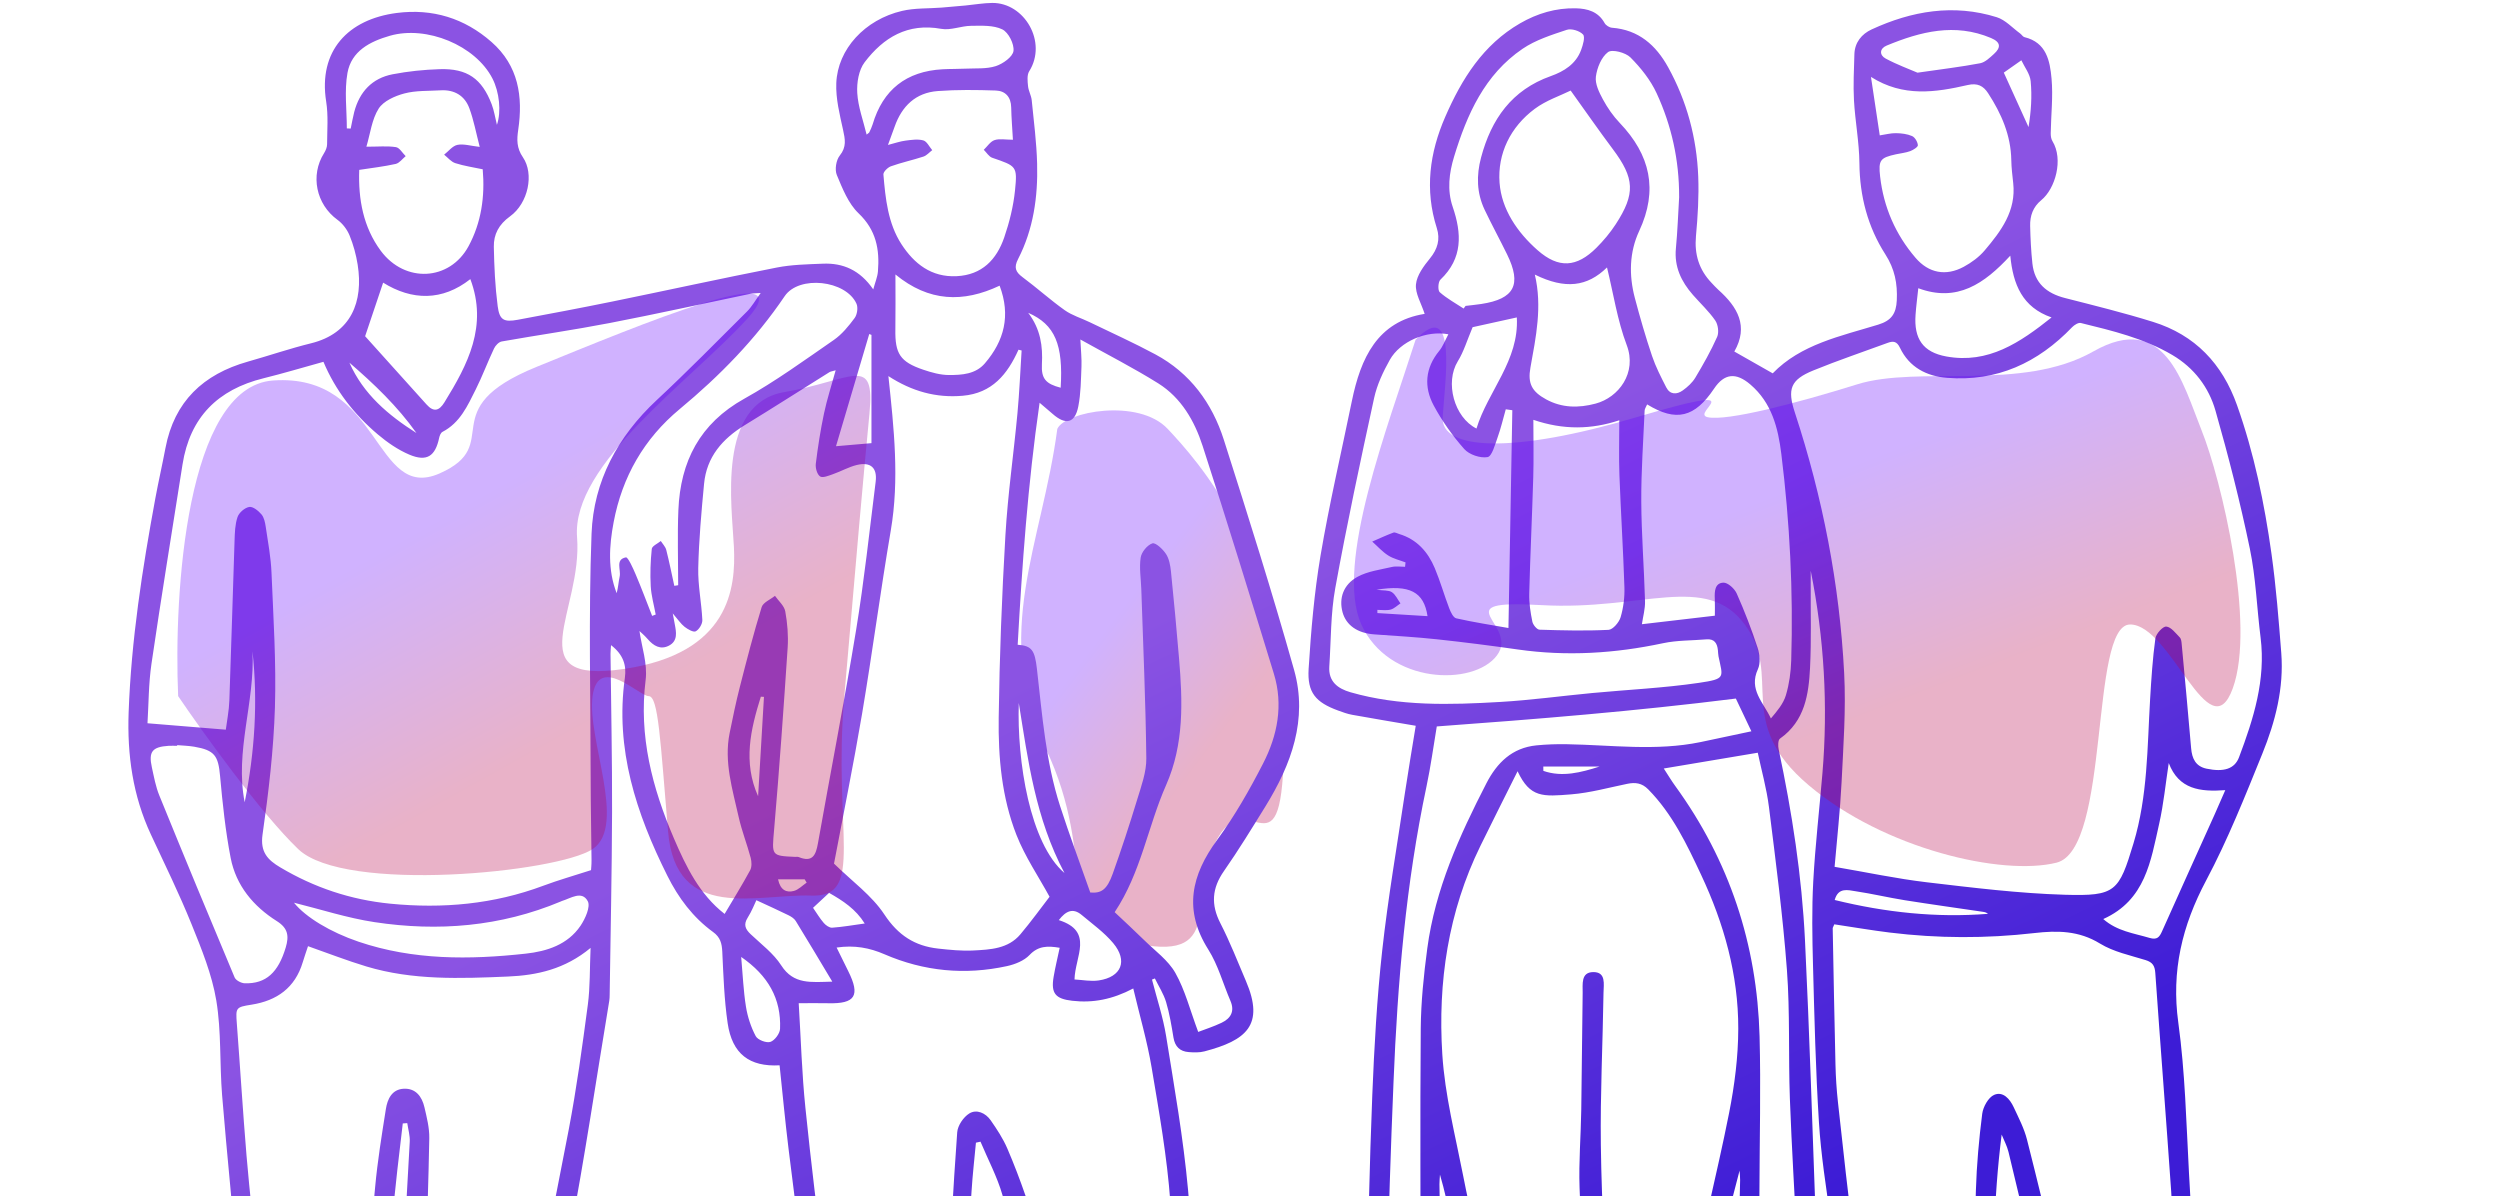 <svg xmlns="http://www.w3.org/2000/svg" fill="none" viewBox="0 0 349 167" height="167" width="349">
<g clip-path="url(#clip0_2247_1409)">
<path fill-opacity="0.3" fill="url(#paint0_linear_2247_1409)" d="M145.979 104.479C138.41 88.529 145.439 76.094 147.601 59.874C148.688 57.441 158.955 55.549 163.01 59.874C167.065 64.2 178.96 77.175 179.23 100.965C179.501 124.754 174.635 109.075 170.039 116.914C165.443 124.754 171.391 134.216 158.955 131.783C146.52 129.35 153.549 120.429 145.979 104.479Z"></path>
<path fill="url(#paint1_linear_2247_1409)" d="M-0 263.277H27.886C28.1 257.489 31.696 254.013 35.669 250.76C36.006 250.487 36.374 249.928 36.319 249.555C35.642 244.644 34.664 239.759 34.215 234.829C33.583 227.846 33.037 220.83 33.001 213.824C32.973 207.844 33.978 201.865 34.046 195.876C34.114 190.06 33.701 184.231 33.26 178.424C32.614 169.904 31.696 161.408 31.005 152.888C30.65 148.485 30.914 144.005 30.196 139.675C29.591 136.035 28.145 132.496 26.75 129.043C25.031 124.79 23.004 120.655 21.062 116.493C18.539 111.077 17.744 105.384 17.957 99.45C18.321 89.358 19.867 79.425 21.694 69.52C22.126 67.189 22.658 64.876 23.099 62.545C24.331 56.039 28.386 52.24 34.605 50.482C37.551 49.651 40.452 48.655 43.42 47.924C49.062 46.533 50.744 42.085 49.931 36.951C49.712 35.56 49.331 34.166 48.799 32.866C48.462 32.044 47.835 31.212 47.117 30.69C44.134 28.527 43.28 24.478 45.239 21.38C45.466 21.016 45.662 20.557 45.662 20.139C45.671 18.154 45.844 16.131 45.535 14.191C44.407 7.094 48.599 2.687 55.386 1.81C60.369 1.169 64.842 2.537 68.624 5.867C72.371 9.161 73.034 13.464 72.343 18.126C72.139 19.494 72.112 20.666 72.998 21.957C74.594 24.283 73.739 28.372 71.207 30.199C69.634 31.335 68.906 32.707 68.938 34.461C68.993 37.223 69.12 39.995 69.475 42.73C69.729 44.693 70.343 44.998 72.289 44.639C76.667 43.825 81.049 42.998 85.414 42.108C93.088 40.54 100.739 38.859 108.426 37.351C110.522 36.937 112.704 36.901 114.855 36.81C117.701 36.687 120.056 37.714 121.906 40.4C122.17 39.413 122.497 38.664 122.56 37.891C122.811 34.824 122.32 32.121 119.86 29.781C118.428 28.418 117.61 26.323 116.819 24.428C116.51 23.683 116.719 22.352 117.232 21.716C118.205 20.503 117.978 19.444 117.692 18.131C117.223 15.986 116.66 13.773 116.746 11.611C116.932 6.849 120.751 2.737 125.92 1.523C127.702 1.105 129.607 1.205 131.453 1.06C132.571 0.974 133.685 0.869 134.799 0.765C136.035 0.647 137.272 0.424 138.509 0.41C143.014 0.36 146.246 5.876 143.678 9.948C143.346 10.475 143.446 11.338 143.514 12.028C143.577 12.692 143.959 13.323 144.028 13.987C144.323 16.936 144.705 19.889 144.782 22.847C144.905 27.468 144.269 31.998 142.118 36.174C141.523 37.333 141.759 37.959 142.746 38.691C144.746 40.172 146.601 41.858 148.628 43.298C149.669 44.039 150.965 44.416 152.133 44.984C155.193 46.465 158.303 47.865 161.294 49.473C166.14 52.077 169.213 56.271 170.846 61.391C174.251 72.065 177.624 82.751 180.656 93.529C182.597 100.417 180.27 106.719 176.646 112.585C174.769 115.625 172.9 118.679 170.859 121.605C169.182 124.008 169.027 126.28 170.368 128.888C171.709 131.501 172.782 134.259 173.937 136.962C176.578 143.133 173.946 145.246 168.136 146.772C167.44 146.954 166.668 146.927 165.945 146.872C164.722 146.781 164.026 146.113 163.817 144.85C163.544 143.183 163.267 141.497 162.785 139.884C162.44 138.734 161.753 137.685 161.221 136.59C161.085 136.644 160.953 136.694 160.817 136.749C161.489 139.375 162.362 141.974 162.79 144.641C163.935 151.766 165.195 158.895 165.849 166.078C166.622 174.58 166.918 183.136 167.172 191.673C167.24 193.981 166.695 196.412 165.945 198.621C160.771 213.792 155.466 228.918 150.197 244.053C149.674 245.552 149.11 247.034 148.519 248.506C147.728 250.469 148.237 252.105 149.829 253.345C151.165 254.385 152.611 255.29 154.052 256.185C156.575 257.757 159.494 258.884 160.298 262.269C160.371 262.578 161.321 262.846 161.871 262.855C165.786 262.923 169.704 262.937 173.623 262.937C185.148 262.946 196.672 262.946 208.197 262.946C208.697 262.946 209.193 262.946 209.843 262.946C209.138 255.494 213.552 249.978 216.48 243.93C217.753 241.3 219.085 238.696 220.49 235.879C219.608 235.706 219.131 235.579 218.649 235.525C215.403 235.156 214.462 234.384 213.675 231.167C212.848 227.768 212.025 224.365 211.348 220.935C210.17 214.955 208.947 208.98 208.042 202.955C207.333 198.262 207.351 193.454 206.547 188.788C205.492 182.677 203.942 176.652 202.614 170.586C202.132 168.391 201.673 166.192 201.019 163.979C200.996 164.429 200.941 164.879 200.946 165.324C201.037 171.167 201.146 177.011 201.223 182.854C201.264 185.971 200.114 187.329 197.095 187.875C194.286 188.384 191.899 187.266 191.09 184.939C190.817 184.158 190.74 183.272 190.762 182.436C190.999 172.576 191.172 162.716 191.572 152.861C191.844 146.136 192.217 139.398 192.954 132.714C193.763 125.367 195.027 118.07 196.118 110.754C196.591 107.592 197.132 104.439 197.636 101.317C194.536 100.785 191.644 100.308 188.762 99.786C188.098 99.668 187.448 99.427 186.812 99.195C183.679 98.05 182.475 96.705 182.684 93.37C183.016 88.081 183.466 82.77 184.348 77.549C185.571 70.329 187.244 63.182 188.717 56.003C189.953 49.987 192.272 44.884 198.882 43.816C198.405 42.331 197.545 40.967 197.668 39.695C197.791 38.437 198.745 37.146 199.609 36.092C200.696 34.77 201.078 33.402 200.578 31.839C198.868 26.491 199.568 21.32 201.76 16.3C204.06 11.024 207.033 6.244 212.207 3.255C214.607 1.869 217.203 1.096 219.981 1.16C221.604 1.196 223.113 1.61 224.004 3.223C224.181 3.541 224.668 3.845 225.032 3.873C228.759 4.159 231.173 6.308 232.878 9.398C235.492 14.137 236.865 19.262 237.074 24.651C237.179 27.413 237.011 30.203 236.756 32.961C236.524 35.515 237.183 37.66 238.938 39.491C239.252 39.818 239.552 40.163 239.888 40.463C242.566 42.853 244.139 45.534 242.112 49.073C243.935 50.109 245.635 51.073 247.471 52.118C251.395 48.06 256.932 46.933 262.21 45.316C264.047 44.752 264.706 43.775 264.792 41.926C264.902 39.586 264.511 37.56 263.197 35.51C260.737 31.671 259.614 27.386 259.573 22.77C259.546 19.848 258.978 16.931 258.814 14.005C258.696 11.87 258.814 9.716 258.873 7.571C258.919 5.917 259.901 4.745 261.278 4.109C266.888 1.519 272.726 0.519 278.754 2.405C279.954 2.782 280.931 3.886 282.004 4.668C282.223 4.827 282.386 5.131 282.613 5.186C285.691 5.926 286.173 8.512 286.396 10.965C286.623 13.482 286.323 16.045 286.282 18.59C286.278 18.962 286.328 19.394 286.519 19.698C288.083 22.247 286.932 26.332 284.959 27.945C283.796 28.899 283.377 30.14 283.409 31.544C283.45 33.293 283.536 35.051 283.723 36.792C284.014 39.513 285.696 40.949 288.273 41.604C292.379 42.653 296.502 43.671 300.548 44.93C306.426 46.756 310.236 50.777 312.286 56.557C314.678 63.3 316.114 70.265 317.101 77.322C317.742 81.906 318.106 86.536 318.465 91.157C318.847 96.06 317.637 100.744 315.823 105.211C313.4 111.19 311 117.22 307.981 122.904C304.622 129.224 303.099 135.554 304.09 142.751C305.044 149.685 305.203 156.737 305.581 163.748C306.076 172.962 306.736 182.181 306.772 191.396C306.799 199.084 306.063 206.772 305.59 214.46C305.181 221.126 304.726 227.791 304.172 234.448C303.908 237.596 303.258 240.709 303.017 243.858C302.93 244.953 303.367 246.18 303.862 247.206C305.317 250.228 308.013 251.914 310.895 253.359C313.378 254.599 315.86 255.849 318.306 257.157C320.042 258.084 321.292 259.42 321.311 261.551C321.324 262.76 322.156 262.66 322.97 262.66C330.862 262.66 338.754 262.66 346.647 262.669C347.315 262.669 347.983 262.669 348.733 262.669V265.331C348.001 265.331 347.338 265.331 346.669 265.331C339.627 265.331 332.59 265.263 325.548 265.354C322.911 265.386 320.279 265.949 317.642 265.976C312.209 266.026 306.772 265.99 301.348 265.763C298.939 265.663 296.538 265.063 294.152 264.586C291.82 264.118 289.692 263.255 288.596 260.647C285.796 264.114 281.832 264.432 278.067 264.877C273.071 265.463 268.029 265.672 262.997 265.872C261.633 265.926 260.246 265.368 258.869 265.077C258.323 264.963 257.782 264.718 257.241 264.709C250.208 264.618 243.175 264.55 236.142 264.513C235.742 264.513 235.342 264.854 234.947 265.045C232.028 266.476 229.019 266.576 226.068 265.336C224.972 264.877 224.109 263.868 223.013 263.014C220.113 266.49 216.194 266.467 212.007 265.586C210.82 265.336 209.529 265.604 208.288 265.604C193.017 265.608 177.742 265.599 162.471 265.627C160.498 265.627 158.521 265.777 156.552 265.963C153.443 266.258 150.57 265.44 147.828 264.145C144.273 262.464 140.677 261.024 136.726 260.556C135.699 260.433 134.726 259.879 133.612 259.479C132.903 260.488 132.107 261.701 131.23 262.855C128.321 266.681 124.438 268.421 119.655 267.976C118.619 267.88 117.378 267.621 116.655 266.967C115.532 265.949 114.346 265.954 113.045 265.954C99.816 265.954 86.568 265.49 73.371 266.117C66.615 266.44 61.055 264.486 55.609 261.206C53.054 259.665 51.04 257.557 50.853 254.363C50.758 252.741 51.026 251.1 51.072 249.469C51.322 240.859 51.554 232.244 51.79 223.634C51.799 223.297 51.754 222.961 51.517 222.607C50.794 227.369 50.135 232.139 49.331 236.888C48.69 240.668 47.985 244.453 47.057 248.17C46.707 249.574 45.653 250.805 44.771 252.377C46.23 255.485 45.78 258.916 44.312 262.323C43.33 264.604 41.675 266.14 39.293 266.808C36.151 267.689 33.041 267.798 30.046 266.199C29.709 266.017 29.3 265.877 28.927 265.877C19.28 265.904 9.629 265.958 -0.018 266.004V263.277H-0ZM85.3 90.067C85.264 90.63 85.227 90.948 85.227 91.262C85.305 98.632 85.468 106.002 85.445 113.371C85.418 121.873 85.232 130.374 85.109 138.88C85.109 139.162 85.095 139.448 85.05 139.73C83.236 150.648 81.627 161.603 79.549 172.471C77.126 185.162 74.275 197.771 71.643 210.425C69.861 218.981 68.17 227.559 66.356 236.106C65.324 240.986 64.128 245.83 62.937 250.978C64.11 251.705 65.66 252.627 67.17 253.613C70.284 255.644 73.394 257.78 74.457 261.574C74.844 262.955 75.348 263.237 76.599 263.232C86.418 263.209 96.238 263.232 106.053 263.241C108.549 263.241 111.05 263.3 113.545 263.218C114.086 263.2 114.85 262.823 115.096 262.378C116.737 259.42 118.16 256.339 119.878 253.431C120.878 251.741 121.715 250.246 120.706 248.265C120.365 247.593 120.392 246.725 120.269 245.948C119.287 239.7 118.392 233.444 117.319 227.214C115.859 218.731 114.296 210.28 114.532 201.61C114.768 193.136 113.368 184.808 112.182 176.461C111.418 171.095 110.731 165.72 110.077 160.34C109.604 156.473 109.24 152.593 108.831 148.717C104.639 148.949 102.207 147.136 101.58 142.837C101.098 139.539 100.989 136.185 100.83 132.85C100.775 131.696 100.557 130.842 99.548 130.11C96.734 128.07 94.701 125.34 93.165 122.259C88.819 113.562 85.841 104.557 87.232 94.624C87.478 92.866 87.014 91.389 85.309 90.067H85.3ZM256.109 121.009C260.564 121.768 264.756 122.668 268.998 123.168C275.399 123.922 281.822 124.717 288.255 124.908C295.356 125.117 295.797 124.476 297.839 117.72C299.825 111.136 299.757 104.329 300.157 97.573C300.325 94.751 300.507 91.925 300.889 89.131C300.976 88.477 301.93 87.427 302.408 87.468C303.085 87.527 303.721 88.395 304.299 88.985C304.503 89.194 304.54 89.617 304.567 89.949C305.017 94.779 305.472 99.613 305.881 104.448C306.004 105.893 306.508 106.983 308.031 107.306C310.427 107.81 311.95 107.351 312.568 105.715C314.596 100.34 316.319 94.897 315.578 89.004C315.055 84.86 314.919 80.643 314.073 76.567C312.732 70.102 311.095 63.681 309.281 57.329C308.349 54.072 306.317 51.368 303.267 49.564C299.298 47.22 294.884 46.17 290.478 45.089C290.137 45.007 289.569 45.366 289.269 45.675C284.496 50.65 278.767 53.308 271.789 52.745C268.929 52.513 266.529 51.264 265.233 48.546C264.797 47.629 264.288 47.578 263.506 47.869C260.051 49.142 256.555 50.318 253.15 51.709C249.931 53.022 249.485 54.312 250.572 57.62C254.445 69.434 256.805 81.561 257.446 93.965C257.709 99.036 257.332 104.152 257.082 109.237C256.887 113.181 256.441 117.115 256.109 121.009ZM31.523 101.871C31.673 100.667 31.969 99.227 32.019 97.782C32.291 90.362 32.487 82.942 32.742 75.522C32.778 74.395 32.805 73.219 33.16 72.178C33.369 71.565 34.169 70.874 34.796 70.77C35.31 70.683 36.078 71.31 36.506 71.815C36.874 72.251 37.006 72.946 37.097 73.546C37.41 75.668 37.815 77.794 37.901 79.93C38.161 86.214 38.574 92.511 38.379 98.786C38.192 104.707 37.497 110.632 36.651 116.502C36.297 118.974 37.401 120.06 39.129 121.087C43.866 123.904 48.953 125.608 54.468 126.153C61.801 126.88 68.934 126.235 75.867 123.64C77.953 122.859 80.108 122.25 82.509 121.473C82.518 121.291 82.586 120.682 82.577 120.073C82.545 116.388 82.463 112.699 82.459 109.014C82.445 97.505 82.149 85.982 82.581 74.491C82.859 67.185 86.223 60.942 91.665 55.866C95.974 51.85 100.107 47.647 104.28 43.489C104.962 42.812 105.444 41.931 106.194 40.899C105.471 40.954 105.13 40.94 104.803 41.004C98.225 42.371 91.665 43.83 85.068 45.102C80.081 46.066 75.044 46.783 70.038 47.669C69.629 47.742 69.161 48.237 68.966 48.651C68.07 50.541 67.343 52.513 66.406 54.38C65.269 56.648 64.224 59.02 61.773 60.287C61.537 60.41 61.373 60.81 61.31 61.11C60.769 63.695 59.582 64.499 57.145 63.468C55.559 62.795 54.068 61.764 52.745 60.646C49.426 57.847 46.807 54.462 45.153 50.509C42.257 51.309 39.543 52.127 36.797 52.804C30.409 54.38 26.518 58.247 25.481 64.835C24.026 74.1 22.508 83.36 21.149 92.638C20.735 95.46 20.753 98.341 20.59 100.967C24.317 101.272 27.782 101.558 31.519 101.862L31.523 101.871ZM256.068 129.038C255.927 129.388 255.846 129.493 255.846 129.592C255.968 135.936 256.077 142.279 256.232 148.622C256.273 150.371 256.387 152.125 256.577 153.865C257.319 160.49 258 167.124 258.905 173.726C259.728 179.751 260.505 185.812 261.842 191.732C264.583 203.864 267.657 215.923 270.662 227.991C271.989 233.312 273.457 238.601 274.944 243.88C275.121 244.521 275.681 245.303 276.258 245.534C277.876 246.184 279.622 246.502 281.263 247.097C283.882 248.052 284.214 247.865 284.173 245.075C284.173 244.907 284.177 244.735 284.159 244.567C283.486 238.21 282.786 231.853 282.136 225.492C281.2 216.346 279.54 207.372 276.508 198.652C275.726 196.399 275.358 193.886 275.362 191.491C275.38 183.045 275.576 174.598 275.835 166.156C275.944 162.593 276.267 159.022 276.717 155.487C276.84 154.519 277.572 153.202 278.376 152.847C279.618 152.302 280.577 153.42 281.109 154.56C281.8 156.046 282.577 157.532 282.973 159.108C284.414 164.861 285.905 170.613 287.01 176.434C288.173 182.581 289.392 188.779 289.742 194.999C290.442 207.499 290.533 220.031 290.96 232.548C291.074 235.852 291.501 239.146 291.815 242.772C294.697 240.563 297.32 238.86 300.685 240.718C300.771 240.359 300.857 240.145 300.876 239.923C301.435 233.044 302.021 226.165 302.521 219.281C302.971 213.124 303.358 206.963 303.703 200.797C303.926 196.839 304.153 192.873 304.131 188.915C304.108 185.071 303.753 181.232 303.571 177.388C303.399 173.707 303.353 170.018 303.099 166.342C302.394 156.169 301.594 146.004 300.88 135.831C300.812 134.831 300.507 134.332 299.521 134.027C297.361 133.359 295.043 132.878 293.156 131.719C290.206 129.906 287.201 129.888 283.991 130.256C277.258 131.028 270.521 131.01 263.792 130.183C261.219 129.865 258.66 129.424 256.059 129.034L256.068 129.038ZM132.189 247.397C132.189 246.461 132.207 245.784 132.189 245.112C131.862 235.316 131.539 225.519 131.189 215.723C131.03 211.248 130.521 206.758 130.685 202.296C130.935 195.508 131.685 188.743 132.135 181.963C132.662 173.998 133.039 166.029 133.626 158.068C133.694 157.127 134.499 155.941 135.317 155.437C136.335 154.81 137.59 155.373 138.295 156.387C139.163 157.632 140.018 158.931 140.618 160.322C144.369 169.036 146.573 178.224 148.919 187.384C150.115 192.041 149.942 196.34 147.837 200.688C145.337 205.854 143.814 211.352 142.918 217.027C141.855 223.775 140.723 230.513 139.636 237.256C139.2 239.968 138.813 242.685 138.377 245.602C140.518 245.602 142.5 245.262 144.3 245.693C146.292 246.175 146.687 245.28 147.196 243.799C152.115 229.495 157.093 215.214 162.021 200.915C162.849 198.511 164.167 196.062 164.172 193.632C164.19 185.021 163.994 176.397 163.381 167.81C162.931 161.517 161.812 155.255 160.767 149.021C160.153 145.364 159.098 141.783 158.203 137.989C155.302 139.516 152.583 140.043 149.678 139.707C147.36 139.439 146.692 138.694 147.083 136.385C147.31 135.031 147.642 133.695 147.933 132.31C146.228 132.023 144.937 132.037 143.723 133.318C142.964 134.118 141.7 134.622 140.577 134.868C134.712 136.149 128.984 135.604 123.456 133.209C121.401 132.319 119.287 131.91 116.791 132.278C117.387 133.482 117.896 134.536 118.419 135.581C120.119 138.998 119.396 140.148 115.623 140.052C114.286 140.02 112.945 140.048 111.5 140.048C111.809 145.082 111.941 149.889 112.436 154.66C113.232 162.353 114.118 170.045 115.241 177.697C116.546 186.612 117.373 195.531 117.36 204.559C117.351 209.162 118.096 213.787 118.746 218.372C119.701 225.06 120.883 231.712 121.956 238.383C122.442 241.422 122.897 244.467 123.392 247.67C126.316 246.039 129.125 246.352 132.198 247.402L132.189 247.397ZM53.768 244.962C55.845 245.443 57.696 245.652 59.355 246.325C60.787 246.902 61.246 246.602 61.537 245.212C62.81 239.141 64.183 233.089 65.433 227.014C67.806 215.464 70.116 203.905 72.448 192.35C74.78 180.786 77.199 169.241 79.403 157.654C80.499 151.893 81.29 146.068 82.063 140.247C82.39 137.771 82.318 135.24 82.445 132.328C78.853 135.304 74.966 136.154 70.888 136.326C64.26 136.608 57.618 136.867 51.158 134.922C48.421 134.1 45.748 133.05 42.998 132.087C42.752 132.837 42.489 133.582 42.261 134.336C41.193 137.898 38.656 139.693 35.11 140.252C32.919 140.597 32.896 140.666 33.06 142.865C33.528 149.017 33.901 155.174 34.414 161.317C34.86 166.619 35.483 171.904 35.974 177.201C36.388 181.65 37.06 186.112 37.01 190.56C36.938 197.176 36.265 203.787 35.969 210.402C35.792 214.305 35.624 218.236 35.86 222.125C36.206 227.877 36.897 233.607 37.479 239.346C37.738 241.872 38.033 244.394 38.429 246.902C38.688 248.556 39.706 249.456 41.488 249.46C43.275 249.46 44.23 248.547 44.584 246.911C45.03 244.866 45.503 242.822 45.803 240.754C47.017 232.426 48.503 224.12 49.249 215.746C50.013 207.181 49.908 198.539 50.417 189.947C50.899 181.868 51.626 173.798 52.367 165.738C52.704 162.08 53.295 158.445 53.868 154.819C54.086 153.438 54.7 152.079 56.35 151.988C58.036 151.898 58.905 153.083 59.25 154.569C59.582 155.991 59.955 157.459 59.928 158.899C59.805 164.67 59.696 170.45 59.278 176.202C58.823 182.468 58.009 188.706 57.386 194.958C56.636 202.505 55.768 210.048 55.227 217.609C54.654 225.633 54.409 233.684 54.009 241.722C53.95 242.944 53.827 244.162 53.763 244.948L53.768 244.962ZM211.852 107.669C209.988 111.409 208.306 114.735 206.669 118.079C202.164 127.275 200.709 137.121 201.346 147.181C201.705 152.874 203.16 158.513 204.26 164.147C206.397 175.102 209.647 185.812 210.352 197.08C210.784 203.968 212.375 210.793 213.648 217.609C214.475 222.048 215.635 226.433 216.707 230.826C217.039 232.18 217.935 232.667 219.408 232.448C220.963 232.221 220.731 231.194 220.749 230.195C220.876 221.975 220.963 213.751 221.154 205.532C221.258 201.006 221.795 196.476 221.672 191.959C221.445 183.24 220.813 174.534 220.508 165.815C220.381 162.198 220.69 158.568 220.744 154.942C220.831 149.498 220.854 144.055 220.94 138.607C220.958 137.417 220.663 135.727 222.404 135.704C224.245 135.677 223.863 137.421 223.85 138.58C223.745 145.668 223.386 152.752 223.477 159.835C223.586 168.446 224.172 177.052 224.336 185.662C224.454 191.832 224.259 198.012 224.14 204.187C224.086 207.013 223.836 209.839 223.772 212.665C223.627 219.181 223.527 225.696 223.463 232.212C223.463 232.585 223.881 233.239 224.181 233.289C226.132 233.598 228.105 233.766 230.073 233.993C231.596 234.17 232.178 233.394 232.369 231.971C233.056 226.878 233.742 221.784 234.556 216.714C235.638 209.971 235.892 203.241 235.365 196.412C235.001 191.705 234.929 186.834 235.72 182.204C237.256 173.198 239.611 164.334 241.384 155.36C242.148 151.498 242.657 147.517 242.662 143.592C242.675 136.067 240.67 128.934 237.479 122.132C235.479 117.865 233.465 113.617 230.087 110.191C229.205 109.296 228.282 109.191 227.159 109.423C224.563 109.955 221.981 110.677 219.353 110.891C215.398 111.209 213.607 111.395 211.861 107.678L211.852 107.669ZM252.777 79.73C252.777 80.407 252.777 81.084 252.777 81.761C252.759 85.559 252.872 89.362 252.686 93.152C252.5 96.923 251.972 100.649 248.485 103.112C248.203 103.312 248.199 104.12 248.299 104.598C250.167 113.399 251.54 122.286 251.977 131.269C252.609 144.237 253 157.218 253.477 170.191C253.613 173.862 253.9 177.547 253.745 181.209C253.627 184.058 251.59 185.63 248.599 185.853C246.171 186.034 244.025 184.658 243.284 182.19C242.884 180.855 242.671 179.41 242.675 178.015C242.684 173.589 242.834 169.168 242.921 164.743C242.93 164.302 242.871 163.857 242.843 163.411C241.425 168.918 239.938 174.371 238.979 179.919C238.252 184.126 237.665 188.488 237.952 192.718C238.465 200.32 238.715 207.862 237.556 215.414C236.706 220.944 235.761 226.464 235.079 232.012C234.528 236.451 233.878 237.178 229.446 236.969C228.996 236.947 228.546 236.865 228.096 236.815C226.941 236.688 225.786 236.57 224.831 236.465C225.191 240.695 225.536 244.766 225.886 248.888C228.014 248.333 230.223 248.924 231.824 250.487C233.533 252.155 234.974 254.186 236.179 256.267C237.174 257.989 237.656 260.006 238.37 261.896H256.227C255.536 257.243 258.651 255.208 261.96 253.372C264.338 252.05 266.806 250.887 269.216 249.619C272.407 247.942 272.721 247.106 271.803 243.621C269.23 233.866 266.611 224.12 264.165 214.333C262.247 206.645 260.355 198.939 258.828 191.164C257.469 184.253 256.577 177.251 255.573 170.277C254.918 165.751 254.209 161.217 253.923 156.664C253.463 149.367 253.291 142.047 253.095 134.731C252.991 130.833 252.918 126.925 253.131 123.036C253.404 118.011 253.991 112.999 254.409 107.983C255.205 98.509 254.654 89.103 252.79 79.73H252.777ZM167.272 144.055C168.168 143.71 169.391 143.324 170.536 142.778C171.818 142.165 172.396 141.174 171.768 139.72C170.741 137.33 170.05 134.731 168.682 132.56C165.19 127.021 166.295 122.182 169.941 117.211C172.378 113.889 174.442 110.254 176.328 106.583C178.342 102.666 179.17 98.414 177.833 94.056C174.578 83.438 171.314 72.814 167.886 62.25C166.759 58.77 164.904 55.53 161.69 53.517C158.262 51.373 154.647 49.532 150.82 47.392C150.892 49.014 151.02 50.091 150.974 51.159C150.897 53.017 150.888 54.907 150.533 56.725C150.074 59.088 148.778 59.397 146.942 57.775C146.451 57.343 145.946 56.92 145.128 56.225C143.468 67.698 142.696 78.844 142.068 90.008C144.055 90.144 144.459 90.798 144.755 93.375C145.496 99.818 145.982 106.32 147.992 112.54C149.283 116.538 150.756 120.473 152.202 124.594C153.725 124.722 154.529 124.235 155.343 121.959C156.561 118.547 157.693 115.098 158.748 111.627C159.321 109.746 160.048 107.783 160.026 105.865C159.935 97.991 159.585 90.117 159.325 82.243C159.275 80.77 159.021 79.266 159.239 77.835C159.353 77.072 160.162 76.086 160.871 75.854C161.317 75.709 162.331 76.663 162.771 77.331C163.212 78.003 163.376 78.921 163.463 79.752C163.876 83.801 164.254 87.859 164.595 91.916C165.099 97.918 165.317 103.866 162.785 109.605C160.235 115.371 159.303 121.795 155.607 127.339C156.952 128.607 158.357 129.897 159.716 131.233C161.226 132.719 163.072 134.041 164.081 135.822C165.44 138.23 166.131 141.015 167.272 144.064V144.055ZM142.618 48.928C142.473 48.892 142.327 48.855 142.182 48.819C140.641 52.249 138.499 54.894 134.399 55.248C130.666 55.575 127.293 54.626 124.02 52.504C124.802 59.851 125.57 66.921 124.352 74.064C122.901 82.579 121.779 91.148 120.342 99.668C119.133 106.829 117.673 113.944 116.428 120.56C118.937 123.022 121.706 125.003 123.456 127.657C125.375 130.569 127.707 132.064 130.971 132.423C132.603 132.6 134.258 132.773 135.89 132.687C138.258 132.564 140.741 132.455 142.445 130.433C143.946 128.652 145.314 126.753 146.519 125.19C144.996 122.391 143.096 119.61 141.895 116.552C139.85 111.331 139.34 105.738 139.418 100.186C139.531 91.698 139.859 83.21 140.354 74.736C140.686 69.048 141.504 63.386 142.036 57.702C142.309 54.785 142.432 51.854 142.618 48.928ZM101.157 127.584C102.398 125.485 103.621 123.518 104.721 121.487C104.971 121.023 104.939 120.292 104.794 119.746C104.285 117.833 103.544 115.975 103.116 114.048C102.262 110.2 101.043 106.365 101.857 102.335C102.294 100.177 102.739 98.014 103.285 95.883C104.235 92.157 105.199 88.431 106.326 84.755C106.526 84.101 107.544 83.701 108.185 83.178C108.686 83.896 109.477 84.56 109.622 85.341C109.922 86.995 110.068 88.722 109.958 90.398C109.395 98.873 108.799 107.342 108.067 115.802C107.754 119.442 107.622 119.474 110.99 119.619C111.159 119.628 111.35 119.583 111.5 119.646C113.445 120.446 113.9 119.342 114.186 117.715C115.95 107.774 117.887 97.864 119.519 87.904C120.642 81.057 121.378 74.141 122.242 67.253C122.488 65.299 121.538 64.445 119.605 64.913C118.469 65.19 117.414 65.799 116.296 66.19C115.7 66.399 114.859 66.757 114.486 66.512C114.064 66.231 113.814 65.322 113.886 64.736C114.177 62.382 114.541 60.028 115.032 57.711C115.446 55.748 116.073 53.831 116.66 51.691C116.191 51.831 115.964 51.85 115.791 51.954C111.85 54.417 107.935 56.925 103.967 59.351C100.848 61.26 98.643 63.786 98.288 67.534C97.916 71.447 97.566 75.368 97.475 79.294C97.42 81.711 97.934 84.133 98.047 86.559C98.07 87.095 97.593 87.881 97.125 88.131C96.797 88.304 96.015 87.849 95.57 87.504C95.047 87.095 94.665 86.504 93.915 85.632C94.07 86.459 94.129 86.786 94.192 87.109C94.41 88.245 94.647 89.467 93.397 90.126C92.21 90.753 91.233 90.162 90.419 89.217C89.983 88.713 89.464 88.276 89.269 88.09C89.578 90.289 90.414 92.67 90.132 94.91C89.151 102.748 91.055 109.986 94.079 117.038C95.774 120.996 97.67 124.876 101.162 127.589L101.157 127.584ZM210.579 87.668C210.761 77.349 210.938 67.307 211.12 57.266C210.816 57.225 210.511 57.179 210.206 57.139C209.834 58.452 209.524 59.783 209.065 61.064C208.706 62.068 208.274 63.709 207.661 63.813C206.647 63.99 205.101 63.468 204.41 62.686C202.773 60.842 201.314 58.779 200.146 56.607C198.755 54.022 198.945 51.382 200.909 48.992C201.441 48.346 201.737 47.506 202.191 46.665C199.114 46.088 195.459 47.665 194.017 50.237C193.085 51.9 192.235 53.703 191.831 55.548C189.912 64.368 188.021 73.201 186.407 82.079C185.752 85.664 185.816 89.385 185.571 93.043C185.43 95.151 186.762 96.128 188.521 96.637C195.39 98.614 202.428 98.4 209.443 97.991C213.734 97.741 217.999 97.15 222.281 96.746C227.241 96.278 232.233 96.051 237.152 95.328C240.975 94.765 240.516 94.597 239.902 91.625C239.848 91.348 239.852 91.062 239.82 90.78C239.725 89.817 239.343 89.158 238.22 89.253C236.201 89.426 234.133 89.372 232.169 89.79C225.45 91.225 218.721 91.643 211.907 90.671C208.156 90.135 204.396 89.653 200.632 89.249C197.704 88.935 194.763 88.767 191.826 88.558C189.508 88.39 187.912 87.286 187.416 85.455C186.903 83.537 187.507 81.615 189.503 80.525C190.935 79.743 192.685 79.53 194.313 79.148C194.895 79.012 195.536 79.126 196.145 79.126C196.168 78.921 196.191 78.717 196.213 78.512C195.399 78.199 194.508 78.003 193.786 77.54C192.967 77.017 192.299 76.258 191.562 75.604C192.544 75.177 193.517 74.727 194.518 74.35C194.731 74.268 195.054 74.464 195.322 74.545C197.791 75.286 199.341 77.04 200.296 79.316C201.059 81.138 201.6 83.051 202.305 84.901C202.51 85.437 202.869 86.223 203.287 86.318C205.733 86.873 208.22 87.25 210.57 87.668H210.579ZM229.941 56.452C229.787 56.82 229.6 57.066 229.591 57.316C229.409 61.541 229.1 65.772 229.123 69.997C229.146 74.636 229.514 79.275 229.646 83.919C229.678 84.987 229.364 86.068 229.209 87.141C232.778 86.723 236.065 86.336 239.393 85.95C239.393 85.137 239.42 84.351 239.384 83.569C239.334 82.547 239.397 81.379 240.589 81.338C241.207 81.316 242.148 82.179 242.448 82.86C243.548 85.337 244.53 87.877 245.371 90.453C245.671 91.366 245.78 92.607 245.398 93.429C244.094 96.26 246.167 98.041 247.217 100.295C248.103 99.254 248.963 98.227 249.313 97.046C249.776 95.492 250.004 93.824 250.054 92.198C250.349 82.552 249.858 72.937 248.672 63.363C248.222 59.733 247.34 56.23 244.353 53.676C242.343 51.959 240.72 52.113 239.284 54.253C236.583 58.283 233.997 58.938 229.937 56.452H229.941ZM200.573 101.417C200.118 104.116 199.737 106.969 199.141 109.777C196.259 123.381 195.095 137.171 194.536 151.034C194.345 155.728 194.158 160.422 194.013 165.12C193.84 170.668 193.667 176.22 193.581 181.768C193.549 183.758 194.758 184.994 196.341 184.903C197.914 184.817 198.323 184.185 198.323 181.859C198.314 169.1 198.236 156.337 198.336 143.578C198.368 139.857 198.755 136.117 199.246 132.419C200.346 124.154 203.728 116.675 207.501 109.35C208.979 106.479 211.093 104.389 214.489 104.052C215.894 103.916 217.317 103.866 218.73 103.893C224.95 103.998 231.182 104.879 237.379 103.598C239.666 103.125 241.943 102.63 244.494 102.089C243.571 100.14 242.834 98.595 242.325 97.518C228.241 99.286 214.498 100.395 200.568 101.412L200.573 101.417ZM136.881 159.377C136.667 159.422 136.454 159.472 136.24 159.517C136.035 161.762 135.772 164.002 135.631 166.251C134.935 177.442 134.112 188.629 133.676 199.834C133.462 205.354 133.994 210.902 134.181 216.436C134.412 223.343 134.667 230.249 134.849 237.16C134.931 240.2 134.862 243.244 134.862 246.289C135.281 246.066 135.458 245.789 135.508 245.493C136.004 242.431 136.454 239.359 136.963 236.297C138.295 228.291 139.681 220.299 140.982 212.288C141.864 206.863 144.146 201.919 146.11 196.862C146.805 195.076 147.174 193.304 146.651 191.396C144.414 183.204 142.286 174.984 139.941 166.824C139.204 164.256 137.913 161.853 136.876 159.372L136.881 159.377ZM285.191 250.269C287.301 254.417 286.346 256.785 282.022 258.329C281.595 258.484 281.168 258.657 280.727 258.72C275.817 259.452 270.912 260.183 265.997 260.865C264.488 261.074 262.951 261.074 261.442 261.278C261.037 261.333 260.683 261.783 260.305 262.055C260.683 262.332 261.037 262.641 261.442 262.878C261.619 262.978 261.887 262.932 262.11 262.937C268.816 263.073 275.485 262.75 282.041 261.224C285.659 260.379 287.201 258.879 287.296 254.881C287.373 251.614 286.891 248.133 289.137 245.212C289.383 244.889 289.255 244.226 289.196 243.73C288.901 241.154 288.396 238.587 288.292 236.002C287.864 225.415 287.323 214.823 287.278 204.232C287.237 195.463 286.26 186.848 284.459 178.31C283.223 172.458 281.782 166.646 280.39 160.826C280.19 159.985 279.758 159.199 279.431 158.386C278.854 162.993 278.526 167.46 278.417 171.931C278.267 178.106 278.158 184.29 278.276 190.465C278.322 192.968 278.84 195.499 279.436 197.944C280.54 202.492 282.159 206.936 283.018 211.525C284.191 217.786 284.941 224.133 285.714 230.463C286.287 235.175 286.701 239.909 286.987 244.644C287.105 246.62 287.242 248.788 285.196 250.264L285.191 250.269ZM232.26 107.278C232.883 108.233 233.333 108.996 233.851 109.705C241.425 120.132 245.294 131.837 245.635 144.664C245.826 151.861 245.635 159.068 245.617 166.274C245.608 170.64 245.567 175.007 245.598 179.378C245.612 181.264 247.017 182.845 248.467 182.795C250.254 182.731 250.967 181.877 251.004 179.528C251.031 177.715 250.977 175.902 250.89 174.089C250.558 167.187 250.122 160.294 249.867 153.392C249.649 147.395 249.899 141.37 249.454 135.39C248.885 127.789 247.89 120.219 246.944 112.654C246.621 110.059 245.894 107.51 245.385 105.079C240.984 105.82 236.833 106.515 232.26 107.283V107.278ZM214.057 58.606C214.057 61.537 214.121 64.077 214.043 66.612C213.884 72.046 213.621 77.476 213.48 82.91C213.448 84.196 213.661 85.509 213.916 86.777C214.002 87.218 214.553 87.89 214.907 87.904C218.121 88.008 221.34 88.086 224.55 87.927C225.159 87.895 226.023 86.886 226.236 86.168C226.632 84.832 226.814 83.374 226.768 81.979C226.6 76.767 226.268 71.56 226.073 66.353C225.977 63.822 226.054 61.287 226.054 58.67C222.167 59.96 218.271 60.047 214.052 58.606H214.057ZM94.124 81.784C94.306 81.756 94.492 81.725 94.674 81.697C94.674 78.199 94.556 74.695 94.701 71.206C94.983 64.413 97.693 59.115 103.907 55.657C108.249 53.24 112.304 50.291 116.405 47.456C117.541 46.67 118.473 45.52 119.305 44.398C119.665 43.912 119.806 42.935 119.565 42.399C118.087 39.109 111.541 38.391 109.545 41.34C105.476 47.365 100.457 52.486 94.892 57.102C89.892 61.251 86.859 66.571 85.664 72.896C85.041 76.19 84.823 79.548 86.086 82.811C86.3 82.038 86.341 81.247 86.505 80.484C86.714 79.53 85.855 78.108 87.373 77.808C87.664 77.749 88.364 79.303 88.732 80.171C89.551 82.088 90.273 84.037 91.037 85.977L91.537 85.791C91.296 84.473 90.915 83.16 90.842 81.834C90.746 80.102 90.81 78.353 90.987 76.631C91.028 76.222 91.805 75.89 92.246 75.527C92.51 75.94 92.897 76.322 93.01 76.772C93.433 78.43 93.765 80.107 94.133 81.779L94.124 81.784ZM234.406 27.477C234.424 22.347 233.351 17.54 231.269 13.024C230.414 11.17 229.055 9.466 227.605 8.012C226.923 7.33 225.05 6.844 224.477 7.276C223.549 7.976 222.945 9.466 222.786 10.697C222.654 11.701 223.236 12.892 223.759 13.86C224.4 15.046 225.191 16.195 226.123 17.168C230.369 21.62 231.51 26.509 228.828 32.253C227.455 35.197 227.386 38.414 228.218 41.572C228.937 44.298 229.723 47.015 230.623 49.687C231.132 51.2 231.878 52.645 232.605 54.072C233.137 55.117 234.078 55.103 234.915 54.503C235.588 54.022 236.251 53.417 236.67 52.718C237.774 50.873 238.843 48.987 239.716 47.024C239.988 46.406 239.843 45.311 239.447 44.739C238.552 43.444 237.37 42.353 236.324 41.158C234.701 39.3 233.706 37.237 233.956 34.665C234.188 32.239 234.269 29.799 234.41 27.482L234.406 27.477ZM219.267 12.642C217.826 13.355 215.839 14.01 214.248 15.195C210.857 17.722 209.038 21.443 209.338 25.514C209.611 29.213 211.82 32.443 214.653 34.933C217.589 37.514 220.113 37.337 222.868 34.584C223.863 33.589 224.786 32.484 225.554 31.308C228.337 27.032 228.191 24.883 225.154 20.825C223.204 18.222 221.349 15.545 219.267 12.646V12.642ZM262.415 18.899C263.256 18.776 263.96 18.576 264.665 18.59C265.429 18.603 266.238 18.694 266.925 18.994C267.329 19.171 267.702 19.812 267.734 20.271C267.752 20.525 267.088 20.939 266.665 21.098C266.038 21.329 265.347 21.393 264.683 21.538C262.488 22.02 262.201 22.338 262.465 24.651C262.956 28.922 264.611 32.73 267.411 35.992C269.243 38.132 271.644 38.587 274.135 37.246C275.212 36.664 276.272 35.888 277.058 34.961C279.345 32.262 281.472 29.44 281.045 25.564C280.927 24.497 280.795 23.424 280.777 22.356C280.718 18.885 279.395 15.868 277.549 13.024C276.872 11.979 276.058 11.556 274.689 11.87C270.198 12.901 265.684 13.587 261.187 10.738C261.615 13.582 261.992 16.081 262.415 18.903V18.899ZM123.974 20.23C124.988 19.971 125.675 19.726 126.384 19.635C127.216 19.53 128.111 19.385 128.889 19.598C129.393 19.735 129.73 20.484 130.139 20.962C129.734 21.266 129.371 21.707 128.916 21.857C127.416 22.352 125.856 22.683 124.37 23.215C123.924 23.374 123.297 23.997 123.324 24.356C123.611 27.741 123.956 31.185 125.852 34.106C127.611 36.81 130.016 38.727 133.544 38.555C137.095 38.382 139.127 36.237 140.191 33.143C140.918 31.03 141.468 28.804 141.695 26.582C142.045 23.174 141.891 23.188 138.518 22.025C138.049 21.866 137.727 21.293 137.336 20.912C137.827 20.444 138.249 19.757 138.831 19.562C139.531 19.326 140.372 19.508 141.404 19.508C141.314 17.899 141.191 16.45 141.163 14.996C141.136 13.542 140.354 12.687 139.018 12.637C136.317 12.546 133.603 12.51 130.912 12.71C127.825 12.942 125.897 14.814 124.888 17.69C124.629 18.435 124.347 19.171 123.961 20.23H123.974ZM51.149 20.48C52.818 20.48 54.068 20.353 55.268 20.539C55.777 20.616 56.177 21.357 56.632 21.797C56.172 22.175 55.759 22.765 55.241 22.884C53.604 23.252 51.922 23.442 50.149 23.715C49.999 27.841 50.722 31.721 53.149 35.002C56.532 39.572 62.787 39.223 65.41 34.37C67.188 31.08 67.715 27.45 67.388 23.633C66.07 23.352 64.778 23.17 63.556 22.774C62.974 22.588 62.514 22.002 62.001 21.593C62.614 21.116 63.169 20.366 63.851 20.225C64.719 20.048 65.692 20.366 66.97 20.507C66.461 18.558 66.138 16.786 65.524 15.123C64.874 13.351 63.433 12.496 61.51 12.61C59.814 12.71 58.059 12.619 56.45 13.046C55.127 13.396 53.531 14.105 52.858 15.164C51.908 16.663 51.699 18.626 51.149 20.475V20.48ZM24.731 104.025C24.731 104.057 24.731 104.084 24.731 104.116C24.336 104.116 23.936 104.093 23.54 104.116C21.249 104.266 20.717 104.929 21.203 107.133C21.494 108.455 21.735 109.814 22.244 111.054C25.695 119.537 29.2 127.998 32.751 136.444C32.923 136.858 33.673 137.253 34.164 137.267C37.138 137.358 38.847 135.749 39.884 132.282C40.365 130.674 40.22 129.579 38.647 128.588C35.369 126.521 32.946 123.622 32.2 119.764C31.473 115.998 31.069 112.163 30.723 108.337C30.468 105.497 29.968 104.729 27.104 104.239C26.327 104.107 25.527 104.089 24.736 104.02L24.731 104.025ZM204.324 43.067C204.415 42.944 204.505 42.821 204.596 42.703C205.328 42.617 206.06 42.544 206.788 42.435C211.416 41.731 212.457 39.736 210.388 35.51C209.365 33.425 208.252 31.38 207.256 29.286C206.142 26.936 206.088 24.506 206.756 21.993C208.183 16.631 211.043 12.556 216.489 10.624C218.34 9.966 220.003 8.939 220.726 6.967C220.981 6.276 221.313 5.163 220.99 4.813C220.522 4.304 219.372 3.95 218.726 4.163C216.603 4.872 214.375 5.572 212.552 6.812C207.256 10.415 204.792 15.963 202.996 21.852C202.291 24.156 202.001 26.546 202.796 28.872C204.069 32.602 204.224 36.051 201.078 39.045C200.755 39.354 200.7 40.54 200.987 40.79C201.987 41.676 203.192 42.331 204.319 43.071L204.324 43.067ZM224.336 37.337C221.576 40.036 218.503 40.422 214.262 38.332C215.321 42.789 214.416 47.047 213.648 51.313C213.248 53.531 213.843 54.662 215.839 55.753C218.049 56.957 220.358 56.98 222.749 56.343C225.968 55.485 228.555 52.045 227.095 48.187C225.777 44.707 225.222 40.936 224.34 37.342L224.336 37.337ZM50.972 46.938C53.858 50.146 56.709 53.294 59.537 56.457C60.546 57.588 61.314 57.352 62.051 56.153C65.31 50.873 68.12 45.502 65.66 38.964C61.742 42.049 57.518 41.967 53.486 39.459C52.581 42.14 51.681 44.83 50.972 46.933V46.938ZM41.038 126.017C42.675 128.052 46.139 130.133 50.049 131.46C57.691 134.05 65.538 133.991 73.403 133.127C76.349 132.805 79.254 131.878 81.04 129.238C81.699 128.261 82.459 126.58 82.054 125.812C81.236 124.272 79.676 125.408 78.426 125.785C78.372 125.803 78.322 125.83 78.272 125.853C69.888 129.361 61.155 130.079 52.276 128.729C48.458 128.152 44.734 126.93 41.038 126.017ZM139.54 39.882C134.467 42.281 129.671 42.158 125.002 38.314C125.002 41.131 125.034 43.557 124.993 45.984C124.934 49.369 125.652 50.509 128.866 51.604C130.03 52 131.28 52.354 132.494 52.354C134.285 52.354 136.19 52.24 137.49 50.723C140.182 47.583 141.123 44.057 139.545 39.877L139.54 39.882ZM286.4 44.316C282.313 42.894 281.027 39.718 280.636 35.692C277.013 39.613 273.212 42.249 267.793 40.236C267.652 41.59 267.493 42.767 267.411 43.948C267.17 47.288 268.443 49.169 271.712 49.764C277.558 50.827 281.995 47.828 286.4 44.312V44.316ZM302.758 106.52C302.321 109.35 302.048 112.222 301.417 115.007C300.248 120.178 299.507 125.662 293.615 128.298C295.561 130.006 297.889 130.279 300.08 130.933C301.153 131.251 301.471 130.801 301.835 129.979C304.258 124.549 306.713 119.137 309.154 113.717C309.631 112.658 310.086 111.59 310.65 110.304C307.131 110.563 304.153 110.195 302.758 106.52ZM120.974 18.794C121.192 18.612 121.315 18.558 121.356 18.467C121.524 18.113 121.701 17.754 121.815 17.377C123.256 12.506 126.529 9.952 131.585 9.67C132.658 9.611 133.735 9.639 134.812 9.584C136.222 9.516 137.708 9.648 139.013 9.23C140.009 8.907 141.377 7.935 141.482 7.117C141.604 6.149 140.786 4.527 139.927 4.104C138.681 3.495 137.031 3.591 135.553 3.605C134.162 3.618 132.712 4.268 131.398 4.027C126.711 3.173 123.329 5.236 120.701 8.693C119.874 9.779 119.587 11.56 119.674 12.987C119.787 14.914 120.501 16.804 120.978 18.785L120.974 18.794ZM157.43 262.61C156.702 261.869 156.266 261.237 155.67 260.856C153.82 259.661 151.883 258.598 150.024 257.412C147.628 255.885 145.341 254.077 145.301 251C145.273 249.033 144.287 248.692 142.832 248.392C139.454 247.697 136.635 249.01 135.785 251.827C135.513 252.727 135.494 253.722 135.485 254.672C135.463 256.785 136.085 257.452 138.195 257.83C139.636 258.089 141.132 258.229 142.491 258.729C145.51 259.833 148.451 261.16 151.447 262.337C153.234 263.037 155.066 263.536 157.434 262.61H157.43ZM300.603 247.365C297.425 249.837 294.297 250.296 290.897 247.956C290.833 248.638 290.706 249.137 290.756 249.619C291.097 252.868 294.279 256.657 297.434 257.466C301.844 258.598 306.335 259.097 310.895 258.952C311.927 258.92 312.959 258.947 313.996 258.947C314.037 258.766 314.073 258.579 314.114 258.398C308.772 255.785 303.139 253.531 300.603 247.365ZM222.445 240.395C222.267 240.345 222.09 240.295 221.913 240.245C219.808 244.176 217.617 248.061 215.635 252.055C214.484 254.372 213.516 256.807 212.761 259.279C212.089 261.483 213.361 263.009 215.675 263.259C218.808 263.596 221.254 261.415 221.481 258.229C221.74 254.563 222.19 250.91 222.422 247.243C222.563 244.971 222.449 242.685 222.449 240.404L222.445 240.395ZM260.442 257.643C260.51 257.825 260.574 258.011 260.642 258.193C267.825 258.102 274.962 257.557 281.859 255.29C283.423 254.776 283.759 253.522 282.791 252.195C280.954 249.674 278.108 249.201 275.294 248.733C275.044 248.692 274.726 249.033 274.449 249.215C272.003 250.823 269.602 252.504 267.102 254.017C264.942 255.326 262.665 256.439 260.442 257.639V257.643ZM48.421 17.926L48.958 17.949C49.121 17.177 49.253 16.4 49.449 15.636C50.19 12.815 51.945 10.92 54.822 10.366C56.977 9.952 59.187 9.725 61.378 9.657C65.219 9.534 67.27 10.974 68.638 14.555C68.979 15.445 69.115 16.409 69.37 17.427C70.002 15.6 69.716 12.846 68.743 10.956C66.37 6.335 59.564 3.523 54.436 4.99C51.622 5.799 49.058 7.135 48.508 10.175C48.058 12.678 48.417 15.332 48.417 17.917L48.421 17.926ZM123.447 252.886C121.756 255.894 120.028 258.688 118.578 261.624C117.396 264.023 118.292 265.177 121.001 265.154C125.743 265.118 131.439 260.001 132.094 255.026C129.116 255.194 126.188 255.058 123.447 252.886ZM34.71 264.395C40.397 264.686 42.639 261.119 42.811 256.312C42.929 253.009 40.302 251.846 38.206 252.941C34.969 254.631 32.364 257.234 31.237 260.919C30.664 262.787 31.459 263.982 33.396 264.295C33.955 264.386 34.528 264.382 34.715 264.391L34.71 264.395ZM53.868 253.259C53.54 254.853 54.322 256.058 55.404 256.998C59.387 260.456 64.142 262.36 69.225 263.468C69.861 263.605 70.857 263.2 71.298 262.705C71.548 262.419 71.22 261.233 70.793 260.81C69.229 259.27 67.62 257.739 65.842 256.462C62.333 253.949 58.596 251.973 53.868 253.263V253.259ZM56.855 156.787C56.645 156.8 56.436 156.818 56.227 156.832C54.118 174.23 52.572 191.664 52.827 209.216C53.818 201.192 54.895 193.182 55.586 185.139C56.323 176.574 56.704 167.973 57.2 159.39C57.25 158.531 56.977 157.654 56.855 156.787ZM205.578 45.675C204.806 47.497 204.346 49.083 203.51 50.432C201.687 53.39 203.001 58.265 206.115 59.824C207.715 54.594 212.089 50.323 211.748 44.312C209.502 44.807 207.365 45.279 205.578 45.675ZM224.55 256.098C224.859 257.407 225.032 258.766 225.5 260.015C226.764 263.405 231.201 264.513 233.901 262.114C234.36 261.71 234.788 260.765 234.628 260.256C233.701 257.234 232.11 254.613 229.56 252.627C228.437 251.755 227.405 251.882 226.291 252.577C224.986 253.395 224.536 254.581 224.55 256.098ZM267.679 10.147C271.093 9.652 273.776 9.334 276.426 8.83C277.126 8.698 277.776 8.057 278.349 7.539C279.354 6.631 279.327 5.89 277.94 5.304C272.894 3.177 268.098 4.409 263.374 6.363C262.383 6.771 262.337 7.694 263.238 8.175C264.833 9.03 266.552 9.657 267.684 10.147H267.679ZM105.59 125.667C105.344 126.171 104.953 127.198 104.376 128.107C103.757 129.088 104.053 129.715 104.803 130.424C106.281 131.823 107.99 133.1 109.063 134.772C110.79 137.462 113.2 137.112 116.187 137.035C114.377 134.018 112.754 131.278 111.086 128.57C110.868 128.216 110.44 127.948 110.049 127.757C108.663 127.075 107.249 126.439 105.59 125.671V125.667ZM147.81 128.447C152.752 130.024 150.065 133.532 150.001 136.735C151.106 136.79 152.283 137.035 153.393 136.867C156.561 136.39 157.475 134.141 155.402 131.66C154.152 130.17 152.511 128.993 151.006 127.73C149.765 126.689 148.778 127.189 147.81 128.447ZM317.942 260.733C314.428 262.21 310.718 262.119 307.09 261.796C301.235 261.274 295.061 261.505 290.383 256.616C291.092 259.82 292.842 261.633 296.043 261.996C299.189 262.351 302.308 263.005 305.458 263.218C308.845 263.446 312.259 263.364 315.664 263.309C317.528 263.277 318.224 262.455 317.942 260.733ZM103.471 133.596C103.694 136.095 103.78 138.335 104.135 140.529C104.362 141.947 104.83 143.383 105.499 144.646C105.776 145.168 106.976 145.632 107.54 145.45C108.145 145.255 108.867 144.287 108.895 143.628C109.072 139.421 107.231 136.185 103.471 133.591V133.596ZM116.71 62.291C118.737 62.114 120.337 61.978 121.656 61.864V46.752C121.551 46.711 121.451 46.67 121.347 46.629C119.806 51.831 118.264 57.034 116.705 62.291H116.71ZM256.123 125.639C263.197 127.375 270.293 128.143 277.522 127.571C277.29 127.366 277.04 127.321 276.785 127.284C273.153 126.748 269.511 126.244 265.888 125.667C263.606 125.303 261.351 124.763 259.064 124.422C257.978 124.258 256.623 123.827 256.123 125.639ZM148.601 121.873C144.537 114.212 143.514 106.138 142.223 98.136C141.95 106.265 143.782 117.761 148.601 121.873ZM143.541 43.675C145.273 45.956 145.587 48.342 145.451 50.85C145.346 52.854 145.987 53.59 148.069 54.126C148.442 48.124 147.287 45.307 143.541 43.671V43.675ZM34.16 111.995C35.56 104.997 36.019 97.987 35.246 90.921C35.615 97.991 32.751 104.902 34.16 111.995ZM279.731 10.138C280.986 12.901 282.086 15.318 283.182 17.74C283.541 15.564 283.682 13.433 283.482 11.333C283.386 10.329 282.636 9.384 282.182 8.416C281.309 9.03 280.436 9.643 279.731 10.138ZM115.737 124.649C114.955 125.38 114.223 126.057 113.5 126.73C114.027 127.489 114.455 128.22 115 128.847C115.282 129.174 115.787 129.533 116.169 129.506C117.605 129.406 119.033 129.152 120.715 128.92C119.46 126.907 117.678 125.744 115.737 124.644V124.649ZM106.649 97.282C106.503 97.273 106.358 97.264 106.212 97.26C104.789 101.817 103.694 106.397 105.831 111.154C106.103 106.529 106.376 101.908 106.649 97.282ZM48.776 50.627C50.722 55.026 54.2 57.956 58.136 60.451C55.495 56.725 52.217 53.594 48.776 50.627ZM192.158 82.329C193.14 82.461 193.849 82.37 194.304 82.665C194.822 83.006 195.113 83.697 195.504 84.233C195.049 84.532 194.627 84.969 194.127 85.1C193.549 85.25 192.899 85.137 192.281 85.137C192.281 85.287 192.281 85.437 192.285 85.587C194.599 85.728 196.913 85.868 199.282 86.014C198.777 82.615 196.782 81.575 192.158 82.329ZM299.521 244.117C297.789 242.485 295.043 243.172 293.411 245.548C295.061 247.247 297.593 246.684 299.521 244.117ZM131.503 251.287C129.557 249.06 126.811 248.71 125.452 250.432C127.352 252.232 129.803 252.613 131.503 251.287ZM223.313 107.006H215.444C215.444 107.21 215.453 107.415 215.453 107.615C218.089 108.532 220.704 107.842 223.309 107.006H223.313ZM108.617 122.759C108.94 124.281 109.804 124.644 110.818 124.376C111.472 124.204 112.018 123.618 112.609 123.213C112.518 123.063 112.422 122.909 112.332 122.759H108.617Z"></path>
<path fill-opacity="0.3" fill="url(#paint2_linear_2247_1409)" d="M38.117 53.116C26.006 53.981 24.24 82.853 24.87 97.18C28.295 102.226 36.441 113.562 41.631 118.536C48.119 124.754 77.856 121.78 82.722 118.536C87.588 115.292 81.911 103.127 82.722 97.18C83.533 91.233 89.21 97.18 90.561 97.18C91.913 97.18 92.183 103.398 93.265 116.103C94.346 128.809 105.7 124.754 113.269 125.024C120.838 125.295 116.243 116.103 117.865 97.18C119.487 78.257 120.568 66.092 121.379 57.712C122.19 49.331 118.946 53.116 109.485 54.738C100.023 56.36 102.186 70.688 102.456 76.365C102.726 82.041 101.915 91.233 87.047 93.395C72.179 95.558 81.37 85.285 80.559 75.013C79.748 64.74 96.509 53.116 104.348 44.465C112.188 35.815 89.48 45.276 74.882 51.224C60.284 57.171 70.557 62.037 61.365 66.092C52.174 70.147 53.255 52.035 38.117 53.116Z"></path>
<path fill-opacity="0.3" fill="url(#paint3_linear_2247_1409)" d="M190.044 87.178C186.259 78.797 193.828 59.334 197.613 47.439C203.56 41.221 201.668 53.657 201.398 58.252C201.127 62.848 211.129 63.389 228.431 58.252C245.732 53.116 235.73 57.712 238.433 58.252C241.136 58.793 250.598 56.36 259.249 53.657C267.899 50.953 282.227 54.738 292.229 49.061C302.232 43.384 304.664 53.386 307.368 60.145C310.071 66.903 314.937 87.178 311.693 96.099C308.449 105.02 303.043 87.178 297.366 87.178C291.689 87.178 294.662 118.536 287.093 120.429C279.524 122.321 263.033 118.536 252.49 109.615C241.947 100.694 248.976 94.477 243.569 87.178C238.163 79.879 229.242 85.285 215.184 84.474C201.127 83.663 212.211 87.178 208.967 91.503C205.723 95.828 193.828 95.558 190.044 87.178Z"></path>
</g>
<defs>
<linearGradient gradientUnits="userSpaceOnUse" y2="94.092" x2="149.783" y1="107.134" x1="166.753" id="paint0_linear_2247_1409">
<stop stop-color="#B60049"></stop>
<stop stop-color="#6300FF" offset="1"></stop>
</linearGradient>
<linearGradient gradientUnits="userSpaceOnUse" y2="77.26" x2="180.458" y1="178.554" x1="230.013" id="paint1_linear_2247_1409">
<stop stop-color="#3D1CD6"></stop>
<stop stop-color="#8B53E3" offset="1"></stop>
</linearGradient>
<linearGradient gradientUnits="userSpaceOnUse" y2="66.949" x2="71.735" y1="97.195" x1="88.567" id="paint2_linear_2247_1409">
<stop stop-color="#B60049"></stop>
<stop stop-color="#6300FF" offset="1"></stop>
</linearGradient>
<linearGradient gradientUnits="userSpaceOnUse" y2="65.106" x2="258.768" y1="95.769" x1="270.641" id="paint3_linear_2247_1409">
<stop stop-color="#B60049"></stop>
<stop stop-color="#6300FF" offset="1"></stop>
</linearGradient>
<clipPath id="clip0_2247_1409">
<rect transform="translate(3.05176e-05 0.401)" fill="white" height="267.629" width="348.729"></rect>
</clipPath>
</defs>
</svg>
